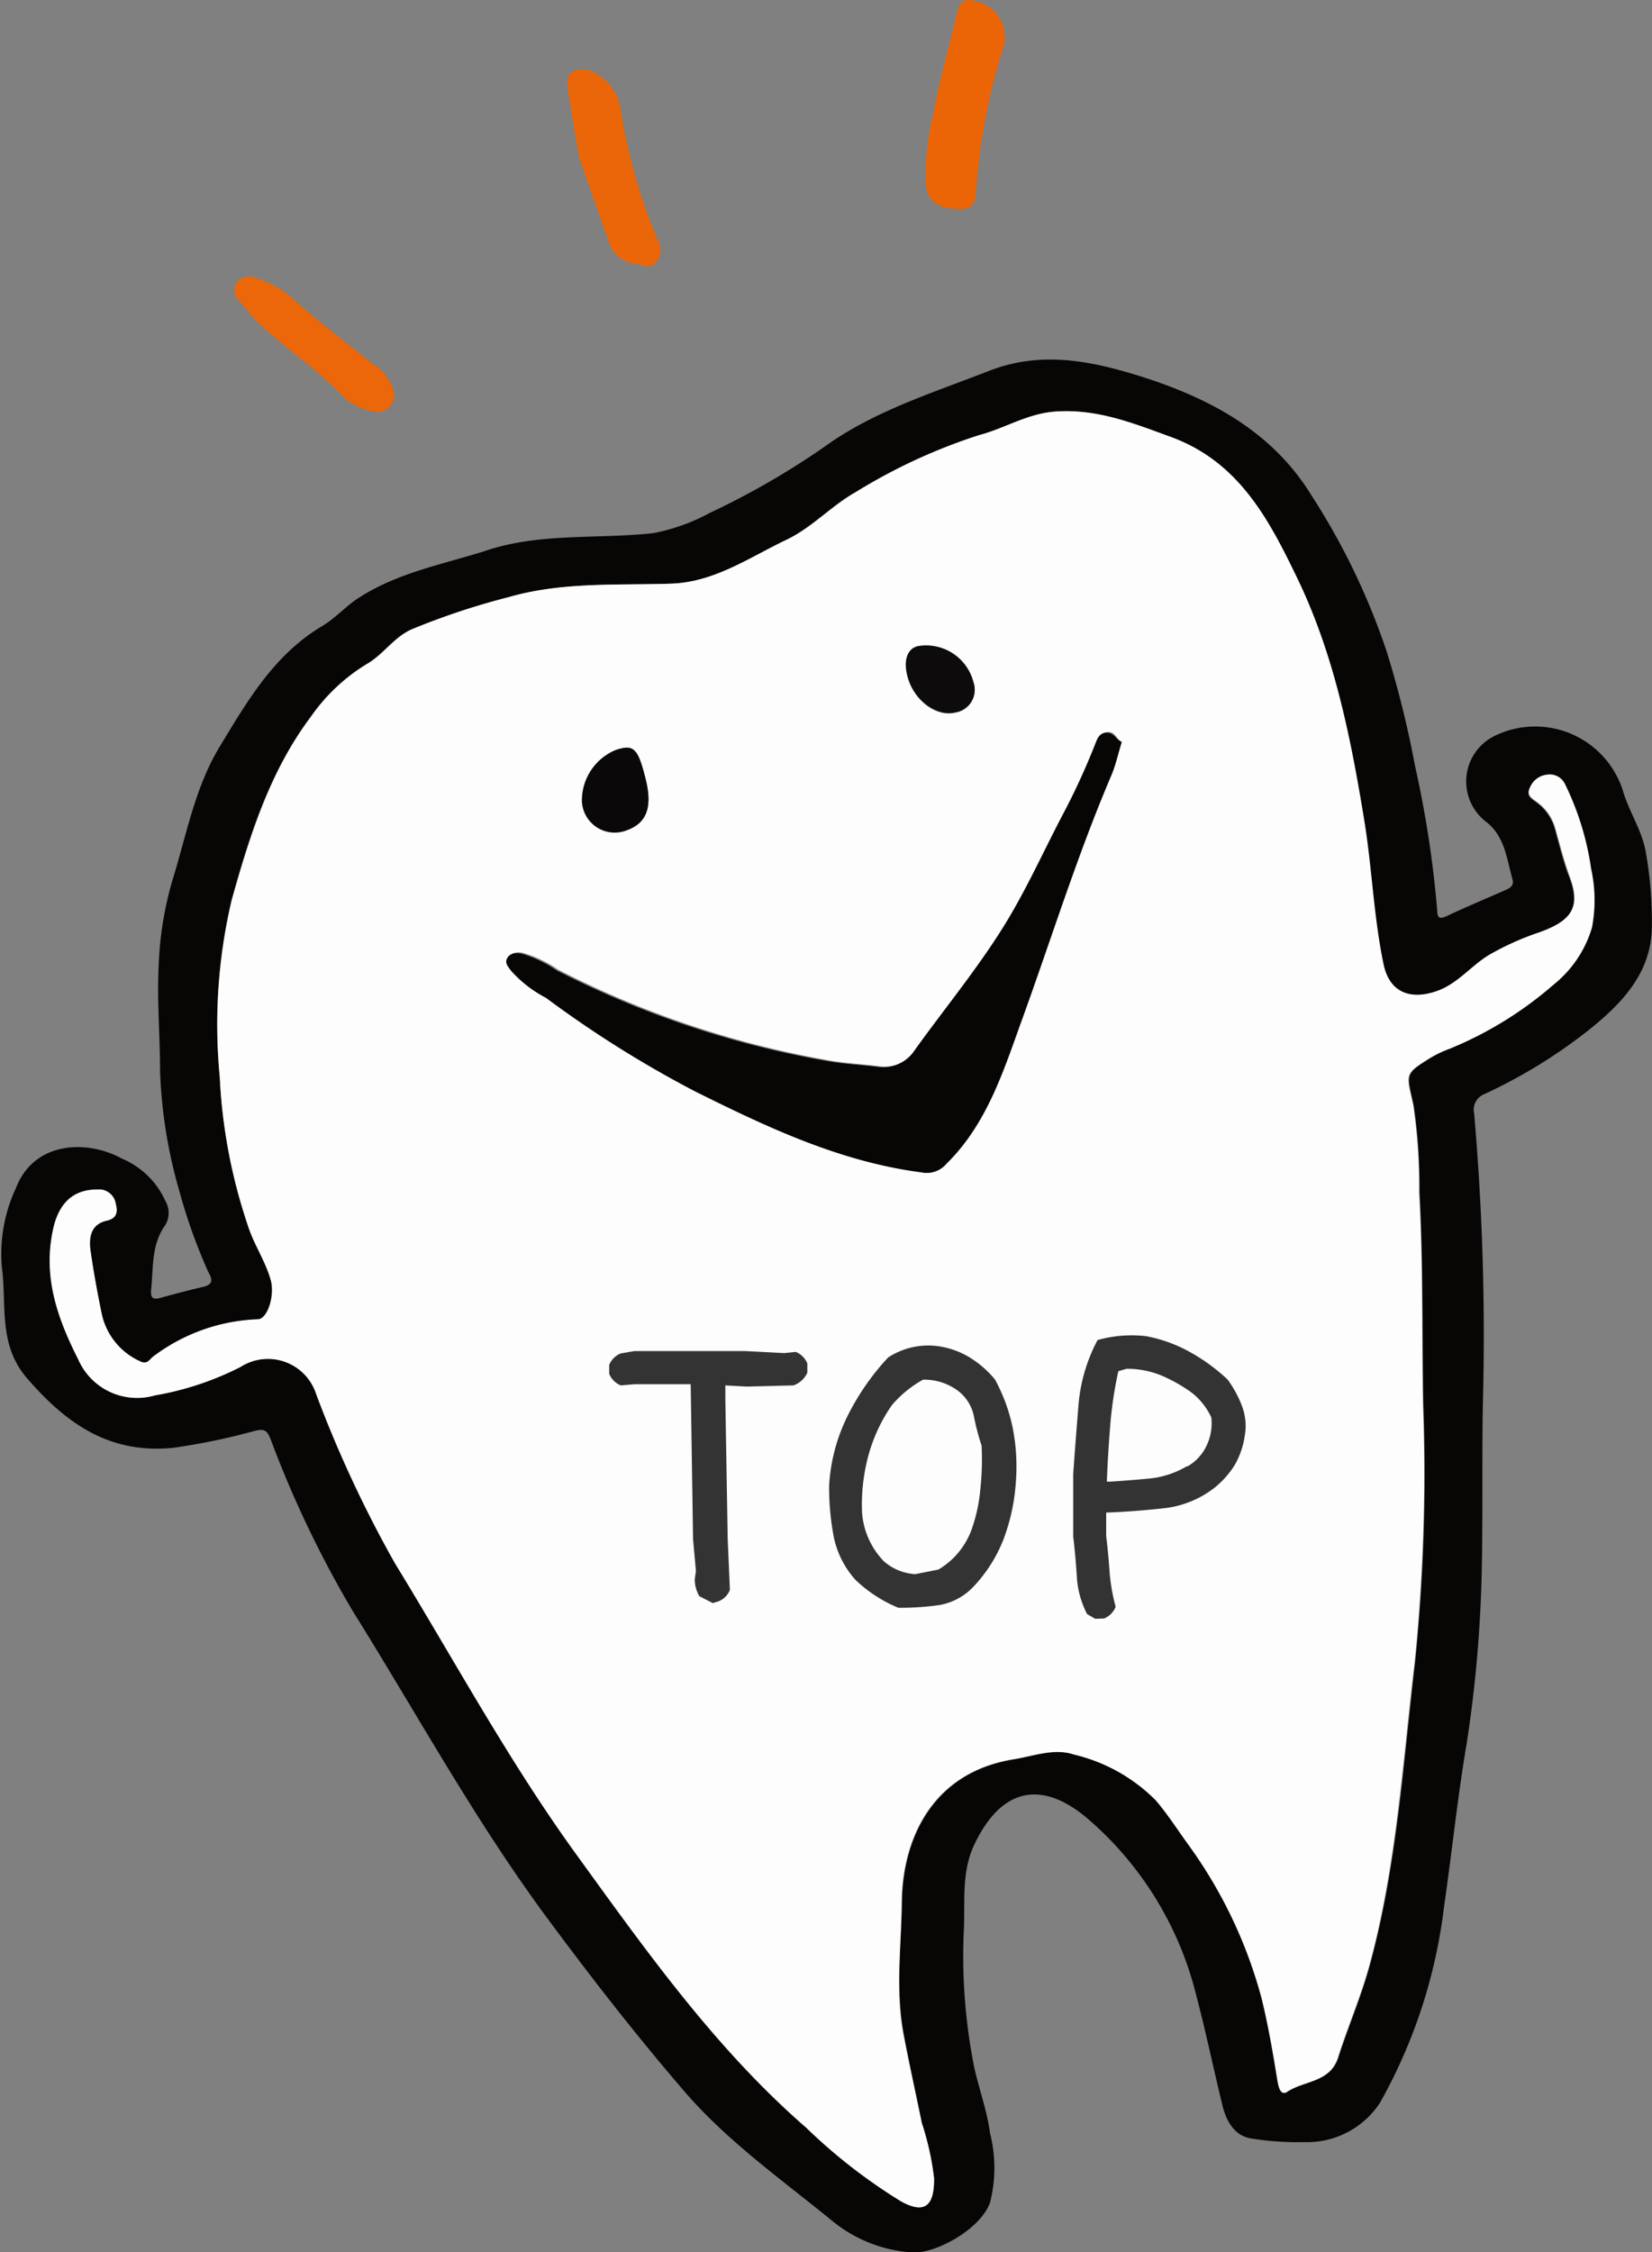 <svg xmlns="http://www.w3.org/2000/svg" width="97.73" height="133.16" viewBox="0 0 97.73 133.16"><rect x="0" y="0" width="97.73" height="133.16" fill="#808080" stroke="none"/><defs><style>.cls-1{fill:#080505;}.cls-2{fill:#eb6507;}.cls-3{fill:#eb6608;}.cls-4{fill:#eb670a;}.cls-5{fill:#fdfdfd;}.cls-6{fill:#0a0808;}.cls-7{fill:#0d0b0b;}.cls-8{fill:#333;}</style></defs><title>pagetop</title><g id="レイヤー_2" data-name="レイヤー 2"><g id="レイヤー_5" data-name="レイヤー 5"><path class="cls-1" d="M28.59,32.61c3.28-1.14,6.72-.72,10.07-1.09A11.64,11.64,0,0,0,42,30.32a46.56,46.56,0,0,0,7.25-4.24c2.84-1.9,6.08-2.91,9.23-4.14,3-1.18,5.86-.65,8.77.24,4.21,1.3,8,3.28,10.36,7.15a40.76,40.76,0,0,1,4.44,9.24,59.74,59.74,0,0,1,1.66,6.71,62.85,62.85,0,0,1,1.31,8.52c0,.59.24.52.66.32,1.12-.53,2.26-1,3.41-1.51.3-.13.48-.3.39-.61-.35-1.23-.45-2.57-1.6-3.44a3,3,0,0,1,.58-5.07A5.45,5.45,0,0,1,96,46.72c.36,1.27,1.15,2.37,1.37,3.7a23.48,23.48,0,0,1,.35,4.5c-.08,2.64-1.77,4.4-3.67,5.93a30.79,30.79,0,0,1-6.22,3.83,1,1,0,0,0-.62,1.17,151.48,151.48,0,0,1,.52,16.91c-.07,3.34,0,6.69-.07,10A77.42,77.42,0,0,1,86.78,103c-.55,3.22-.88,6.48-1.35,9.71a31.19,31.19,0,0,1-3.79,11.61,5.15,5.15,0,0,1-4.47,2.33,17.17,17.17,0,0,1-3.12-.21c-1-.14-1.48-1-1.71-1.87-.54-2.21-1-4.43-1.58-6.63a20.12,20.12,0,0,0-6.48-10.47c-2.59-2.16-5-1.88-6.65,1.61-.73,1.55-.55,3.2-.6,4.83a33.46,33.46,0,0,0,.6,8.3c.29,1.32.77,2.6.94,3.92a8.32,8.32,0,0,1,0,4.09c-.57,1.61-3.28,3.06-4.62,2.95a8.27,8.27,0,0,1-4.7-1.85c-3-2.45-6.23-4.72-8.79-7.7-2.84-3.3-5.51-6.73-8.1-10.23-4.27-5.77-7.7-12.07-11.5-18.15A63.48,63.48,0,0,1,16,85.07c-.22-.56-.43-.59-.93-.47a38.69,38.69,0,0,1-4.81,1c-3.77.38-6.32-1.41-8.65-4.1-1.74-2-1.2-4.35-1.5-6.58a9.17,9.17,0,0,1,.83-4.67C2,67.48,5.13,67.35,7.23,68.51A4.89,4.89,0,0,1,9.78,71a1.4,1.4,0,0,1,0,1.43c-.84,1.16-.7,2.52-.84,3.82-.05.57.17.59.6.47.82-.22,1.63-.44,2.46-.63s.41-.67.27-1a32.94,32.94,0,0,1-1.68-4.74,29.06,29.06,0,0,1-1.12-7c0-2.1-.19-4.2-.08-6.3a20.4,20.4,0,0,1,.81-5c.83-2.67,1.33-5.49,2.8-7.91,1.63-2.69,3.22-5.44,6.07-7.13.79-.47,1.42-1.21,2.21-1.7C23.52,33.88,26.11,33.38,28.59,32.61Zm25.94,92.9c-.36-1.76-.75-3.52-1.07-5.29-.48-2.63-.14-5.27-.09-7.91.08-3.56,1.77-7.51,6.63-8.29,1.17-.19,2.39-.67,3.55-.28a10.12,10.12,0,0,1,4.85,2.71c.69.81,1.25,1.68,1.86,2.53a27.57,27.57,0,0,1,4.4,9.17c.39,1.58.66,3.17.92,4.76.06.36.16,1.06.59.77,1-.67,2.49-.55,3-2,.58-1.82,1.34-3.57,1.85-5.41,1.62-5.89,2-12,2.7-18a111.31,111.31,0,0,0,.49-15.18c-.08-4.19,0-8.4-.23-12.6a33.41,33.41,0,0,0-.34-5.11c-.4-1.89-.58-1.86,1-2.83A6.81,6.81,0,0,1,85.77,62a22.12,22.12,0,0,0,6.13-3.77,6.77,6.77,0,0,0,2.25-3.35,8.63,8.63,0,0,0-.05-3.47,16.7,16.7,0,0,0-1.54-5,1,1,0,0,0-1.07-.57,1.21,1.21,0,0,0-1,.75c-.25.52.17.66.47.91a2.86,2.86,0,0,1,1,1.44c.28,1,.51,2,.87,2.91.69,1.82.12,2.62-1.79,3.31a16.29,16.29,0,0,0-3,1.35c-1.07.65-1.84,1.69-3.06,2.12-1.62.57-2.82,0-3.16-1.58-.59-2.82-.68-5.71-1.15-8.56-.83-5-1.81-9.82-4-14.36-1.67-3.45-3.49-6.8-7.44-8.26C67,25,64.82,24.14,62.35,24.34c-1.61.13-2.94,1-4.42,1.38a33.23,33.23,0,0,0-7.31,3.37c-1.46.8-2.58,2.1-4.12,2.83-2.22,1.06-4.28,2.52-6.86,2.59-3.21.1-6.43-.11-9.58.8a42.6,42.6,0,0,0-5.72,1.9c-1.06.47-1.71,1.51-2.67,2.06a11,11,0,0,0-3.28,3.09c-2.43,3.23-3.62,7-4.7,10.87A32.11,32.11,0,0,0,13,63.66a32.18,32.18,0,0,0,1.7,8.87c.38,1.1,1.05,2.09,1.35,3.23.24.91-.22,2.25-.78,2.26a10.93,10.93,0,0,0-6.17,2.17c-.22.15-.36.52-.79.3A4,4,0,0,1,6,77.64c-.26-1.26-.49-2.53-.67-3.81-.1-.74.07-1.43.93-1.65.6-.15.73-.48.58-1a1,1,0,0,0-1.1-.85c-1.5,0-2.31.9-2.62,2.42-.59,2.78.29,5.23,1.5,7.62a3.8,3.8,0,0,0,4.54,2.13,17.72,17.72,0,0,0,5.06-1.68,3,3,0,0,1,4.48,1.61,71,71,0,0,0,4.66,10c3.54,5.78,6.78,11.74,10.75,17.24,4.13,5.7,8.22,11.47,13.58,16.13a32.41,32.41,0,0,0,5.62,4.36c1.39.76,2,.26,1.94-1.37A16.73,16.73,0,0,0,54.53,125.51Z"/><path class="cls-2" d="M54.75,10.81a15.21,15.21,0,0,1,.46-4.14c.35-2,.95-4,1.4-5.94.16-.72.51-.84,1.17-.65A2.16,2.16,0,0,1,59.27,3a36.65,36.65,0,0,0-1.5,7.78c-.09.62.12,1.61-1,1.57S54.87,12.1,54.75,10.81Z"/><path class="cls-3" d="M34.25,9.32C34,8,33.79,6.59,33.57,5.21c-.14-.9.34-1.22,1.17-1.09A2.9,2.9,0,0,1,36.68,6.3a32.13,32.13,0,0,0,2.22,7.87,1.19,1.19,0,0,1-.07,1.29c-.32.49-.78.19-1.18.14A1.87,1.87,0,0,1,36,14.29C35.42,12.65,34.84,11,34.25,9.32Z"/><path class="cls-4" d="M23.29,23.15A1,1,0,0,1,22,24.3a3.68,3.68,0,0,1-1.66-.8c-1.51-1.65-3.4-2.84-5-4.36-.42-.4-.77-.88-1.16-1.31A.89.89,0,0,1,14,16.66a1,1,0,0,1,1.17-.22,5.76,5.76,0,0,1,2.1,1.17c1.53,1.38,3.18,2.62,4.79,3.91A2.79,2.79,0,0,1,23.29,23.15Z"/><path class="cls-5" d="M54.53,125.51a16.73,16.73,0,0,1,.73,3.28c0,1.63-.55,2.13-1.94,1.37a32.41,32.41,0,0,1-5.62-4.36c-5.36-4.66-9.45-10.43-13.58-16.13-4-5.5-7.21-11.46-10.75-17.24a71,71,0,0,1-4.66-10,3,3,0,0,0-4.48-1.61,17.72,17.72,0,0,1-5.06,1.68,3.8,3.8,0,0,1-4.54-2.13c-1.21-2.39-2.09-4.84-1.5-7.62.31-1.52,1.12-2.42,2.62-2.42a1,1,0,0,1,1.1.85c.15.56,0,.89-.58,1-.86.22-1,.91-.93,1.65.18,1.28.41,2.55.67,3.81a4,4,0,0,0,2.28,2.85c.43.22.57-.15.79-.3A10.93,10.93,0,0,1,15.25,78c.56,0,1-1.35.78-2.26-.3-1.14-1-2.13-1.35-3.23A32.18,32.18,0,0,1,13,63.66a32.11,32.11,0,0,1,.71-10.43c1.08-3.85,2.27-7.64,4.7-10.87a11,11,0,0,1,3.28-3.09c1-.55,1.61-1.59,2.67-2.06a42.6,42.6,0,0,1,5.72-1.9c3.15-.91,6.37-.7,9.58-.8,2.58-.07,4.64-1.53,6.86-2.59,1.54-.73,2.66-2,4.12-2.83a33.23,33.23,0,0,1,7.31-3.37c1.48-.39,2.81-1.25,4.42-1.38,2.47-.2,4.65.67,6.89,1.49,4,1.46,5.77,4.81,7.44,8.26,2.21,4.54,3.19,9.41,4,14.36.47,2.85.56,5.74,1.15,8.56.34,1.63,1.54,2.15,3.16,1.58,1.22-.43,2-1.47,3.06-2.12a16.29,16.29,0,0,1,3-1.35c1.91-.69,2.48-1.49,1.79-3.31-.36-1-.59-1.94-.87-2.91a2.86,2.86,0,0,0-1-1.44c-.3-.25-.72-.39-.47-.91a1.21,1.21,0,0,1,1-.75,1,1,0,0,1,1.07.57,16.7,16.7,0,0,1,1.54,5,8.63,8.63,0,0,1,.05,3.47,6.77,6.77,0,0,1-2.25,3.35A22.12,22.12,0,0,1,85.77,62a6.81,6.81,0,0,0-1.16.54c-1.6,1-1.42.94-1,2.83a33.41,33.41,0,0,1,.34,5.11c.24,4.2.15,8.41.23,12.6a111.31,111.31,0,0,1-.49,15.18c-.73,6-1.08,12.13-2.7,18-.51,1.84-1.27,3.59-1.85,5.41-.46,1.46-2,1.34-3,2-.43.29-.53-.41-.59-.77-.26-1.59-.53-3.18-.92-4.76a27.57,27.57,0,0,0-4.4-9.17c-.61-.85-1.17-1.72-1.86-2.53a10.12,10.12,0,0,0-4.85-2.71c-1.16-.39-2.38.09-3.55.28-4.86.78-6.55,4.73-6.63,8.29,0,2.64-.39,5.28.09,7.91C53.78,122,54.17,123.75,54.53,125.51ZM66.36,43.87c-.33-.18-.37-.58-.76-.59s-.56.28-.67.57a40.92,40.92,0,0,1-2,4.35c-1.16,2.22-2.18,4.5-3.51,6.62-1.58,2.52-3.47,4.81-5.2,7.22a2.24,2.24,0,0,1-2.2,1c-1-.13-2-.17-3-.35a56.21,56.21,0,0,1-16-5.36,7.26,7.26,0,0,0-2.11-1c-.35-.06-.65,0-.81.29s.05.48.22.72A7.13,7.13,0,0,0,32.31,59a65.54,65.54,0,0,0,8.84,5.54c4.27,2.12,8.54,4.14,13.34,4.77A1.53,1.53,0,0,0,56,68.8c2.41-2.37,3.38-5.53,4.47-8.54,1.74-4.8,3.24-9.68,5.26-14.38C66,45.25,66.14,44.57,66.36,43.87ZM38.18,46c-.45-1.76-.7-2-1.76-1.64a3.23,3.23,0,0,0-2,3,1.94,1.94,0,0,0,2.63,1.75C38.27,48.65,38.62,47.69,38.18,46Zm16.09-7.76c-.56.14-.84.77-.59,1.74.34,1.4,1.69,2.45,2.85,2.16a1.35,1.35,0,0,0,1.06-1.77A2.89,2.89,0,0,0,54.27,38.21Z"/><path class="cls-1" d="M66.36,43.87c-.22.7-.36,1.38-.63,2-2,4.7-3.52,9.58-5.26,14.38-1.09,3-2.06,6.17-4.47,8.54a1.53,1.53,0,0,1-1.51.52c-4.8-.63-9.07-2.65-13.34-4.77A65.54,65.54,0,0,1,32.31,59a7.13,7.13,0,0,1-2.09-1.62c-.17-.24-.37-.44-.22-.72s.46-.35.81-.29a7.26,7.26,0,0,1,2.11,1,56.21,56.21,0,0,0,16,5.36c1,.18,2,.22,3,.35a2.24,2.24,0,0,0,2.2-1c1.73-2.41,3.62-4.7,5.2-7.22,1.33-2.12,2.35-4.4,3.51-6.62a40.92,40.92,0,0,0,2-4.35c.11-.29.27-.59.67-.57S66,43.69,66.36,43.87Z"/><path class="cls-6" d="M38.18,46c.44,1.72.09,2.68-1.12,3.09a1.94,1.94,0,0,1-2.63-1.75,3.23,3.23,0,0,1,2-3C37.48,44,37.73,44.21,38.18,46Z"/><path class="cls-7" d="M54.27,38.21a2.89,2.89,0,0,1,3.32,2.13,1.35,1.35,0,0,1-1.06,1.77c-1.16.29-2.51-.76-2.85-2.16C53.43,39,53.71,38.35,54.27,38.21Z"/><path class="cls-8" d="M42.16,94.78l-.79-.41a2,2,0,0,1-.27-1l.07-.48L41,91l-.14-9.16H37.54l-.82.07a1.26,1.26,0,0,1-.68-.68V80.7a1.23,1.23,0,0,1,.68-.68l.82-.14h6.53L46.4,80l.68-.07a1.26,1.26,0,0,1,.68.68v.55a1.41,1.41,0,0,1-.82.75l-2.8.07-1.23-.07v.82L43.05,91l.13,3a1.2,1.2,0,0,1-.68.68Z"/><path class="cls-8" d="M53.15,95.06a8.19,8.19,0,0,1-2.53-1.64,5.43,5.43,0,0,1-1.3-2.57,15.62,15.62,0,0,1-.27-3,10.57,10.57,0,0,1,1.06-4.07,14.59,14.59,0,0,1,2.43-3.52,4.34,4.34,0,0,1,2.87-.68,4.92,4.92,0,0,1,1.91.65,6,6,0,0,1,1.54,1.33,10.26,10.26,0,0,1,1.06,2.91,11.91,11.91,0,0,1,.17,3.24A11.72,11.72,0,0,1,59.37,91a8.61,8.61,0,0,1-1.81,2.84,3.62,3.62,0,0,1-2,1.06A16.77,16.77,0,0,1,53.15,95.06Zm2.36-2.26a4.54,4.54,0,0,0,2-2.46A9.71,9.71,0,0,0,58,88a16.32,16.32,0,0,0,.07-2.53,13.4,13.4,0,0,1-.45-1.71,2.52,2.52,0,0,0-.92-1.51,3.36,3.36,0,0,0-2.09-.68,6.67,6.67,0,0,0-1.84,1.5,9.57,9.57,0,0,0-1.4,3A11.08,11.08,0,0,0,51,89.45a4.61,4.61,0,0,0,1.3,2.87,3.09,3.09,0,0,0,1.85.75Z"/><path class="cls-8" d="M64.79,95.71l-.48-.28a5.52,5.52,0,0,1-.61-2.27q-.08-1.22-.21-2.31V87.16c.09-1.34.2-2.7.31-4.07a9.89,9.89,0,0,1,1.13-3.86A7.42,7.42,0,0,1,67.8,79a8.6,8.6,0,0,1,2.6.94,11.16,11.16,0,0,1,2.22,1.62,6.62,6.62,0,0,1,.85,1.56,3.32,3.32,0,0,1,.17,1.76,4.88,4.88,0,0,1-.58,1.71A5.32,5.32,0,0,1,71.8,88a5.93,5.93,0,0,1-3,1.18c-1.1.12-2.23.21-3.36.25v1.4c.09.69.15,1.38.2,2.09A11.28,11.28,0,0,0,66,95a1.24,1.24,0,0,1-.68.69Zm5.44-9a2.76,2.76,0,0,0,1.16-1.26,3.06,3.06,0,0,0,.27-1.64,3.93,3.93,0,0,0-1.16-1.47,9.11,9.11,0,0,0-1.76-1,5.28,5.28,0,0,0-2.1-.41l-.48.14a23.16,23.16,0,0,0-.48,3.21c-.09,1.12-.16,2.22-.2,3.32h.2c.78-.05,1.57-.11,2.38-.19A5.36,5.36,0,0,0,70.23,86.68Z"/></g></g></svg>